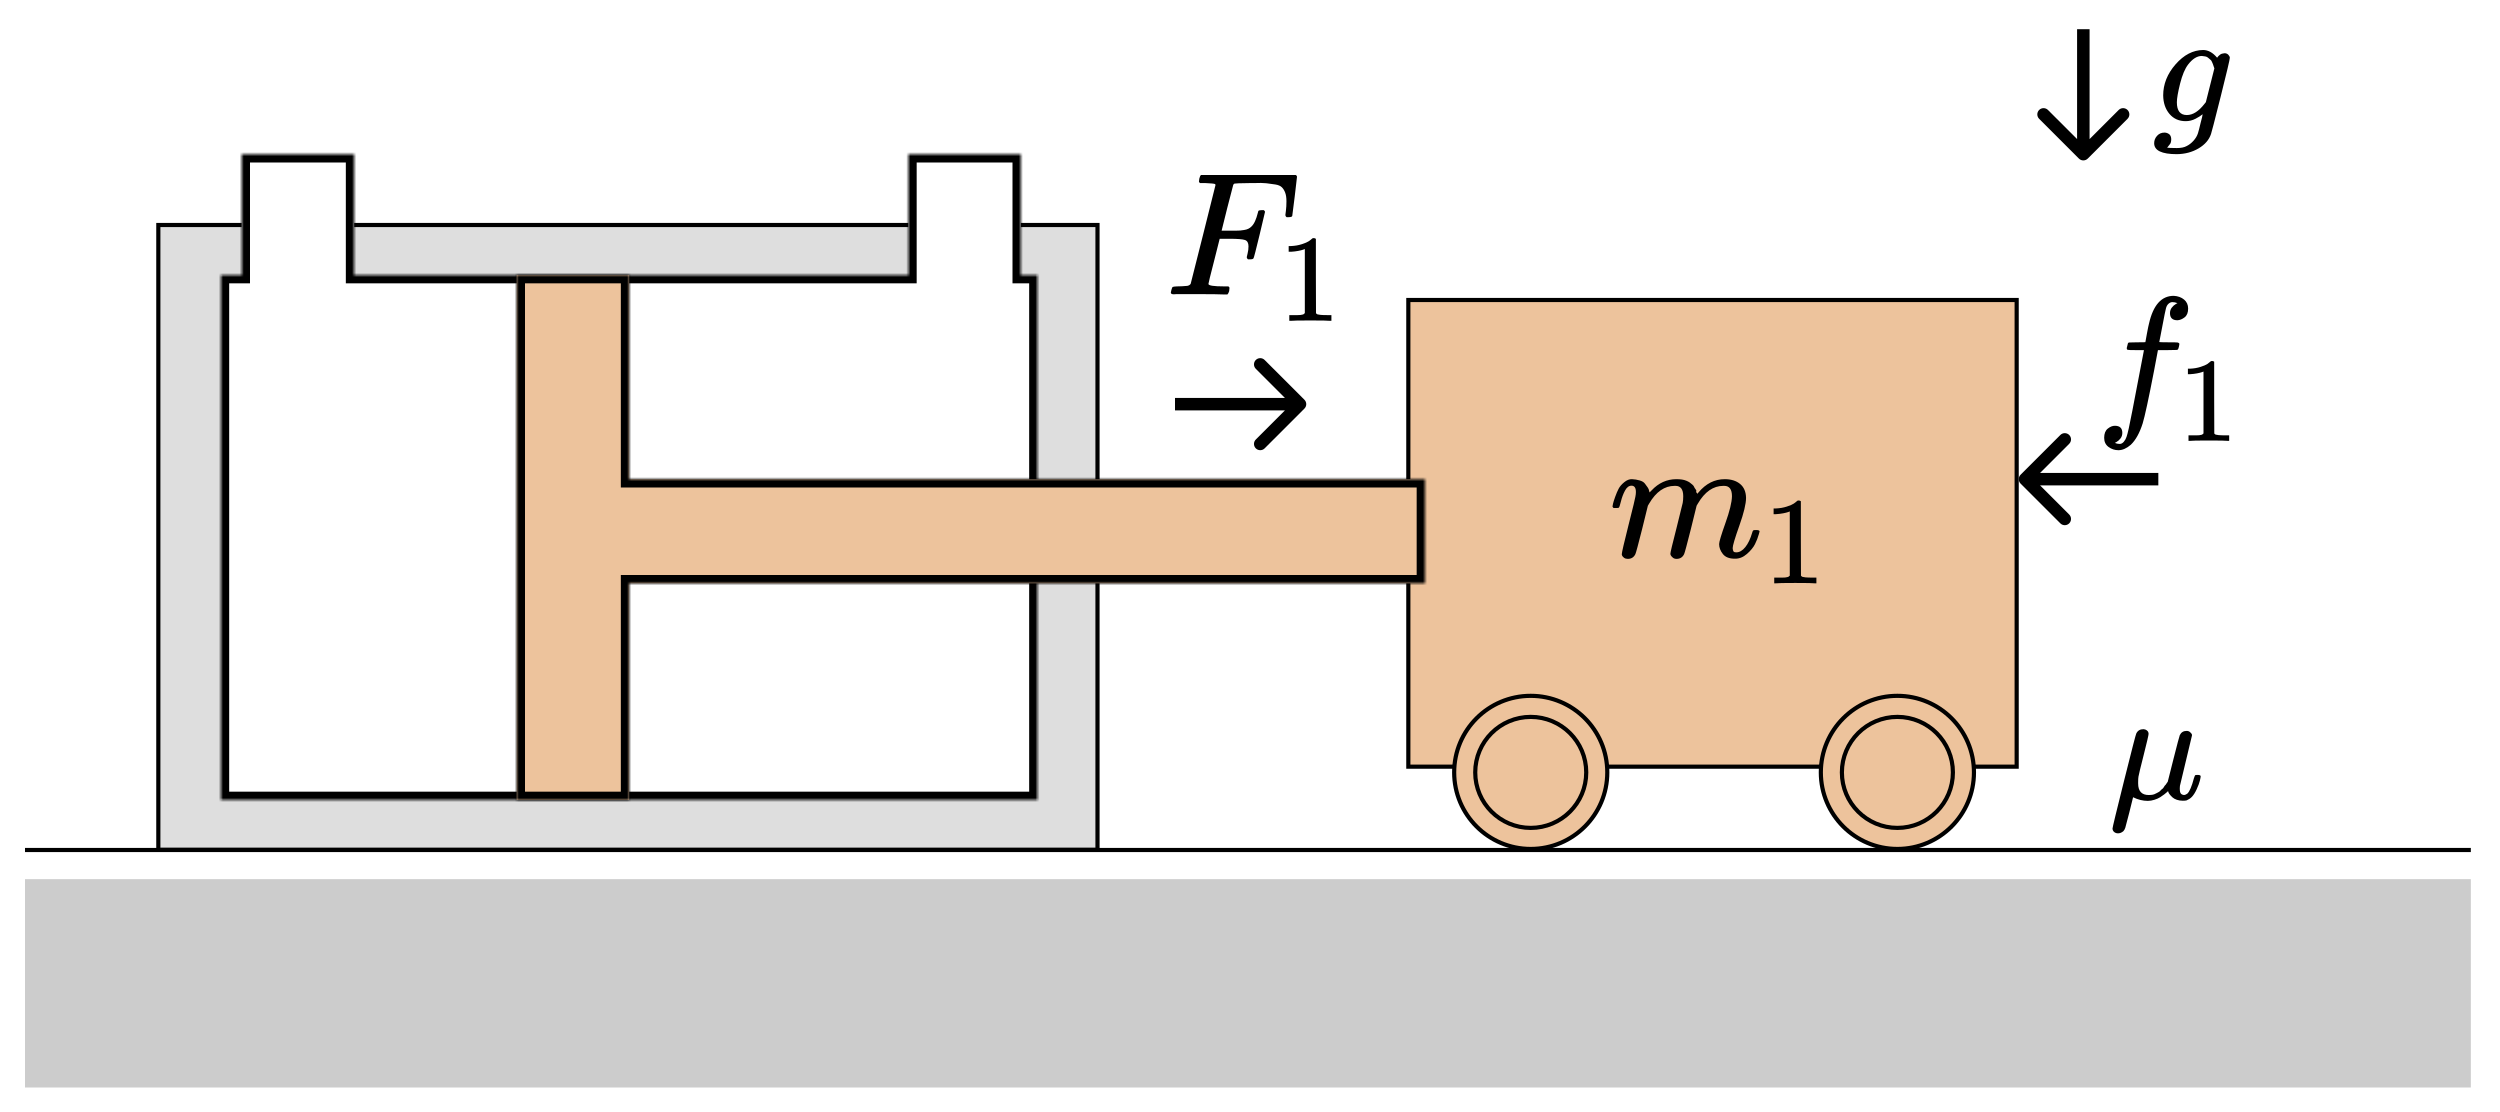 <svg width="600" height="267" viewBox="0 0 600 267" fill="none" xmlns="http://www.w3.org/2000/svg">
      <rect width="600" height="267" fill="white" />
      <rect x="38" y="54" width="225.399" height="149.945" fill="#DEDEDE" stroke="black" strokeWidth="2" />
      <rect width="587" height="50" transform="translate(6 211)" fill="#CCCCCC" />
      <line x1="6" y1="204" x2="593" y2="204" stroke="black" strokeWidth="2" />
      <rect x="338" y="72" width="146" height="112" fill="#EDC39C" stroke="black" strokeWidth="2" />
      <circle cx="455.375" cy="185.375" r="18.375" fill="#EDC39C" stroke="black" strokeWidth="2" />
      <circle cx="455.375" cy="185.376" r="13.321" fill="#EDC39C" stroke="black" strokeWidth="2" />
      <circle cx="367.375" cy="185.375" r="18.375" fill="#EDC39C" stroke="black" strokeWidth="2" />
      <circle cx="367.375" cy="185.376" r="13.321" fill="#EDC39C" stroke="black" strokeWidth="2" />
      <mask id="path-8-inside-1_414_2" fill="white">
        <path fillRule="evenodd" clipRule="evenodd" d="M58 37H85V66H218V37H245V66H249V192H53V66H58V37Z" />
      </mask>
      <path fillRule="evenodd" clipRule="evenodd" d="M58 37H85V66H218V37H245V66H249V192H53V66H58V37Z" fill="white" />
      <path
        d="M85 37H87V35H85V37ZM58 37V35H56V37H58ZM85 66H83V68H85V66ZM218 66V68H220V66H218ZM218 37V35H216V37H218ZM245 37H247V35H245V37ZM245 66H243V68H245V66ZM249 66H251V64H249V66ZM249 192V194H251V192H249ZM53 192H51V194H53V192ZM53 66V64H51V66H53ZM58 66V68H60V66H58ZM85 35H58V39H85V35ZM87 66V37H83V66H87ZM218 64H85V68H218V64ZM220 66V37H216V66H220ZM218 39H245V35H218V39ZM243 37V66H247V37H243ZM249 64H245V68H249V64ZM251 192V66H247V192H251ZM53 194H249V190H53V194ZM51 66V192H55V66H51ZM58 64H53V68H58V64ZM56 37V66H60V37H56Z"
        fill="black" mask="url(#path-8-inside-1_414_2)" />
      <mask id="path-10-inside-2_414_2" fill="white">
        <path fillRule="evenodd" clipRule="evenodd" d="M151 66H124V192H151V140H342V115H151V66Z" />
      </mask>
      <path fillRule="evenodd" clipRule="evenodd" d="M151 66H124V192H151V140H342V115H151V66Z" fill="#EDC39C" />
      <path
        d="M124 66V64H122V66H124ZM151 66H153V64H151V66ZM124 192H122V194H124V192ZM151 192V194H153V192H151ZM151 140V138H149V140H151ZM342 140V142H344V140H342ZM342 115H344V113H342V115ZM151 115H149V117H151V115ZM124 68H151V64H124V68ZM126 192V66H122V192H126ZM151 190H124V194H151V190ZM149 140V192H153V140H149ZM342 138H151V142H342V138ZM340 115V140H344V115H340ZM151 117H342V113H151V117ZM149 66V115H153V66H149Z"
        fill="black" mask="url(#path-10-inside-2_414_2)" />
      <path
        d="M281.717 70.632C281.239 70.632 281 70.492 281 70.211C281 70.155 281.042 69.958 281.127 69.621C281.239 69.171 281.351 68.918 281.464 68.861C281.576 68.805 281.9 68.763 282.434 68.735C283.193 68.735 284.036 68.693 284.964 68.608C285.357 68.524 285.624 68.355 285.765 68.102C285.821 67.962 286.819 64.012 288.759 56.253C290.699 48.494 291.683 44.558 291.711 44.446C291.711 44.249 291.655 44.151 291.542 44.151C291.317 44.066 290.572 43.996 289.307 43.94H288C287.831 43.771 287.747 43.659 287.747 43.602C287.747 43.546 287.775 43.307 287.831 42.886C287.944 42.408 288.084 42.112 288.253 42H310.982C311.179 42.112 311.277 42.267 311.277 42.464C311.277 42.604 311.094 44.179 310.729 47.187C310.363 50.195 310.167 51.741 310.139 51.825C310.082 52.022 309.801 52.12 309.295 52.12H308.789C308.592 51.98 308.494 51.797 308.494 51.572C308.494 51.544 308.536 51.207 308.62 50.56C308.705 49.914 308.747 49.169 308.747 48.325C308.747 47.482 308.649 46.793 308.452 46.259C308.255 45.725 307.988 45.289 307.651 44.952C307.313 44.614 306.793 44.389 306.09 44.277C305.388 44.165 304.671 44.066 303.94 43.982C303.209 43.898 302.197 43.883 300.904 43.94H299.934C297.629 43.968 296.406 44.01 296.265 44.066C296.124 44.123 296.026 44.235 295.97 44.404C295.942 44.432 295.464 46.273 294.536 49.928L293.187 55.367H295.506C295.59 55.367 295.914 55.367 296.476 55.367C297.038 55.367 297.432 55.353 297.657 55.325C297.882 55.297 298.191 55.255 298.584 55.199C298.978 55.143 299.315 55.044 299.596 54.904C299.878 54.763 300.116 54.594 300.313 54.398C300.679 54.06 300.988 53.596 301.241 53.006C301.494 52.416 301.677 51.882 301.789 51.404C301.902 50.926 301.972 50.673 302 50.645C302.084 50.504 302.351 50.434 302.801 50.434H303.307C303.504 50.574 303.602 50.715 303.602 50.855C303.602 50.94 303.167 52.781 302.295 56.38C301.424 59.978 300.946 61.833 300.861 61.946C300.805 62.143 300.524 62.241 300.018 62.241H299.512C299.315 62.072 299.217 61.904 299.217 61.735C299.217 61.651 299.287 61.341 299.428 60.807C299.568 60.273 299.639 59.711 299.639 59.12C299.639 58.305 299.357 57.799 298.795 57.602C298.233 57.406 296.982 57.307 295.042 57.307H292.723L291.373 62.663C290.474 66.149 290.024 67.976 290.024 68.145C290.024 68.538 291.275 68.735 293.777 68.735H294.831C295 68.904 295.084 69.002 295.084 69.03C295.084 69.058 295.056 69.339 295 69.874C294.888 70.239 294.747 70.506 294.578 70.675H293.861C292.709 70.618 290.586 70.59 287.494 70.59C285.667 70.59 284.275 70.59 283.319 70.59C282.363 70.59 281.829 70.604 281.717 70.632Z"
        fill="black" />
      <path
        d="M313.158 59.768L312.77 59.917C312.492 60.016 312.094 60.116 311.578 60.215C311.061 60.315 310.484 60.384 309.848 60.424H309.282V59.052H309.848C310.783 59.013 311.647 58.864 312.442 58.605C313.237 58.347 313.794 58.108 314.112 57.89C314.43 57.671 314.708 57.452 314.946 57.234C314.986 57.174 315.106 57.144 315.304 57.144C315.483 57.144 315.652 57.204 315.811 57.323V66.237L315.841 75.181C315.98 75.32 316.099 75.41 316.199 75.45C316.298 75.49 316.537 75.529 316.914 75.569C317.292 75.609 317.908 75.629 318.763 75.629H319.538V77H319.21C318.792 76.94 317.212 76.911 314.469 76.911C311.766 76.911 310.206 76.94 309.789 77H309.431V75.629H310.206C310.643 75.629 311.021 75.629 311.339 75.629C311.657 75.629 311.906 75.619 312.084 75.599C312.263 75.579 312.422 75.549 312.561 75.509C312.701 75.47 312.78 75.45 312.8 75.45C312.82 75.45 312.879 75.4 312.979 75.301C313.078 75.201 313.138 75.162 313.158 75.181V59.768Z"
        fill="black" />
      <path
        d="M387 121.547C387.028 121.378 387.07 121.153 387.127 120.872C387.183 120.59 387.352 120.055 387.633 119.267C387.915 118.479 388.196 117.817 388.478 117.282C388.759 116.748 389.21 116.227 389.829 115.72C390.448 115.213 391.068 114.974 391.687 115.002C392.306 115.03 392.912 115.129 393.503 115.298C394.094 115.467 394.516 115.72 394.77 116.058C395.023 116.396 395.248 116.705 395.445 116.987C395.642 117.268 395.755 117.536 395.783 117.789L395.867 118.085C395.867 118.141 395.882 118.169 395.91 118.169L396.374 117.705C398.063 115.903 400.048 115.002 402.328 115.002C402.807 115.002 403.243 115.03 403.637 115.087C404.031 115.143 404.397 115.242 404.735 115.382C405.073 115.523 405.34 115.664 405.537 115.805C405.734 115.945 405.945 116.114 406.171 116.311C406.396 116.508 406.537 116.691 406.593 116.86C406.649 117.029 406.762 117.212 406.931 117.409C407.1 117.606 407.156 117.775 407.1 117.916C407.043 118.057 407.085 118.183 407.226 118.296C407.367 118.408 407.395 118.507 407.311 118.591L407.649 118.169C409.422 116.058 411.519 115.002 413.94 115.002C415.46 115.002 416.685 115.382 417.614 116.142C418.543 116.902 419.021 118.014 419.05 119.478C419.05 120.914 418.515 123.138 417.445 126.15C416.375 129.162 415.84 130.964 415.84 131.555C415.868 131.949 415.939 132.216 416.051 132.357C416.164 132.498 416.375 132.568 416.685 132.568C417.473 132.568 418.205 132.146 418.881 131.301C419.556 130.457 420.105 129.303 420.527 127.839C420.612 127.529 420.696 127.346 420.781 127.29C420.865 127.234 421.09 127.206 421.456 127.206C422.019 127.206 422.301 127.318 422.301 127.543C422.301 127.572 422.245 127.783 422.132 128.177C421.907 128.993 421.597 129.795 421.203 130.584C420.809 131.372 420.161 132.16 419.261 132.948C418.36 133.737 417.389 134.117 416.347 134.088C415.024 134.088 414.067 133.708 413.476 132.948C412.885 132.188 412.589 131.4 412.589 130.584C412.589 130.049 413.096 128.36 414.109 125.517C415.123 122.673 415.643 120.534 415.671 119.098C415.671 117.437 415.052 116.607 413.813 116.607H413.602C411.181 116.607 409.14 118.028 407.48 120.872L407.184 121.378L405.791 127.037C404.862 130.724 404.327 132.709 404.186 132.991C403.82 133.751 403.215 134.131 402.37 134.131C402.004 134.131 401.709 134.032 401.484 133.835C401.258 133.638 401.103 133.469 401.019 133.328C400.935 133.188 400.892 133.047 400.892 132.906C400.892 132.596 401.371 130.584 402.328 126.868L403.848 120.703C403.933 120.28 403.975 119.746 403.975 119.098C403.975 117.437 403.356 116.607 402.117 116.607H401.906C399.485 116.607 397.444 118.028 395.783 120.872L395.487 121.378L394.094 127.037C393.165 130.724 392.63 132.709 392.489 132.991C392.123 133.751 391.518 134.131 390.674 134.131C390.308 134.131 390.012 134.046 389.787 133.877C389.562 133.708 389.407 133.539 389.322 133.371C389.238 133.202 389.21 133.061 389.238 132.948C389.238 132.582 389.773 130.274 390.843 126.023C391.94 121.688 392.489 119.422 392.489 119.225C392.574 118.803 392.616 118.423 392.616 118.085C392.616 117.071 392.264 116.565 391.56 116.565C390.941 116.565 390.42 116.959 389.998 117.747C389.576 118.535 389.252 119.394 389.027 120.323C388.802 121.252 388.633 121.758 388.52 121.843C388.464 121.899 388.239 121.927 387.845 121.927H387.253C387.084 121.758 387 121.632 387 121.547Z"
        fill="black" />
      <path
        d="M429.547 122.745L429.158 122.894C428.88 122.993 428.482 123.093 427.964 123.192C427.447 123.292 426.87 123.361 426.233 123.401H425.666V122.028H426.233C427.168 121.988 428.034 121.839 428.83 121.58C429.626 121.321 430.183 121.083 430.502 120.864C430.82 120.645 431.099 120.426 431.338 120.207C431.378 120.147 431.497 120.117 431.696 120.117C431.875 120.117 432.044 120.177 432.204 120.297V129.223L432.233 138.179C432.373 138.318 432.492 138.408 432.592 138.448C432.691 138.487 432.93 138.527 433.308 138.567C433.686 138.607 434.303 138.627 435.159 138.627H435.935V140H435.607C435.189 139.94 433.607 139.91 430.86 139.91C428.153 139.91 426.591 139.94 426.173 140H425.815V138.627H426.591C427.029 138.627 427.407 138.627 427.725 138.627C428.044 138.627 428.293 138.617 428.472 138.597C428.651 138.577 428.81 138.547 428.949 138.507C429.089 138.468 429.168 138.448 429.188 138.448C429.208 138.448 429.268 138.398 429.367 138.298C429.467 138.199 429.527 138.159 429.547 138.179V122.745Z"
        fill="black" />
      <path
        d="M528.631 27.417C528.244 27.752 527.677 28.113 526.93 28.499C526.183 28.886 525.398 29.079 524.573 29.079C522.951 29.079 521.65 28.499 520.671 27.34C519.692 26.181 519.19 24.7 519.164 22.896C519.164 20.192 520.156 17.706 522.139 15.439C524.123 13.172 526.325 12.026 528.747 12C529.957 12 531.078 12.618 532.108 13.855L532.224 13.7C532.276 13.623 532.34 13.546 532.417 13.468C532.495 13.391 532.611 13.288 532.765 13.159C532.92 13.03 533.087 12.94 533.267 12.889C533.448 12.837 533.654 12.799 533.886 12.773C534.246 12.773 534.543 12.889 534.774 13.121C535.006 13.352 535.135 13.597 535.161 13.855C535.161 14.241 534.427 17.358 532.958 23.206C531.49 29.053 530.717 32.041 530.64 32.17C530.176 33.561 529.184 34.707 527.665 35.609C526.145 36.511 524.406 36.974 522.448 37C518.816 37 517 36.124 517 34.373C517 33.703 517.232 33.11 517.696 32.595C518.159 32.08 518.752 31.822 519.473 31.822C519.859 31.822 520.22 31.938 520.555 32.17C520.89 32.402 521.07 32.801 521.096 33.368C521.096 33.626 521.07 33.87 521.019 34.102C520.967 34.334 520.877 34.514 520.748 34.643C520.619 34.772 520.516 34.901 520.439 35.029C520.362 35.158 520.272 35.261 520.168 35.339L520.091 35.416H520.13C520.387 35.493 521.16 35.532 522.448 35.532C523.427 35.532 524.2 35.377 524.767 35.068C525.359 34.785 525.913 34.36 526.428 33.793C526.943 33.226 527.304 32.621 527.51 31.977C527.665 31.487 527.871 30.689 528.128 29.581C528.463 28.345 528.631 27.623 528.631 27.417ZM531.451 16.405L531.297 15.98C531.219 15.697 531.155 15.503 531.104 15.4C531.052 15.297 530.975 15.117 530.872 14.859C530.769 14.602 530.64 14.421 530.485 14.318C530.331 14.215 530.163 14.074 529.983 13.893C529.803 13.713 529.571 13.597 529.287 13.546C529.004 13.494 528.721 13.455 528.437 13.43C527.304 13.43 526.209 14.112 525.153 15.478C524.38 16.482 523.736 18.015 523.221 20.076C522.706 22.137 522.448 23.631 522.448 24.558C522.448 26.593 523.247 27.61 524.844 27.61C526.286 27.61 527.703 26.709 529.094 24.906L529.403 24.519L531.451 16.405Z"
        fill="black" />
      <path
        d="M508.33 200C507.975 200 507.671 199.899 507.418 199.696C507.165 199.493 507.025 199.215 507 198.86C507 198.607 507.925 194.782 509.774 187.386C511.623 179.99 512.598 176.216 512.699 176.064C513.028 175.355 513.611 175 514.447 175C514.751 175.025 515.004 175.114 515.207 175.266C515.409 175.418 515.536 175.57 515.587 175.722C515.637 175.874 515.663 176.001 515.663 176.102C515.663 176.406 515.27 178.103 514.485 181.193C513.7 184.283 513.282 186.018 513.231 186.398C513.18 186.677 513.155 187.12 513.155 187.728V188.032C513.155 189.881 514.004 190.805 515.701 190.805C515.929 190.805 516.157 190.793 516.384 190.767C516.612 190.742 516.828 190.691 517.03 190.616C517.233 190.54 517.423 190.451 517.6 190.35C517.778 190.248 517.942 190.16 518.094 190.084C518.246 190.008 518.398 189.881 518.55 189.704C518.702 189.526 518.841 189.4 518.968 189.324C519.095 189.248 519.221 189.096 519.348 188.868C519.475 188.64 519.576 188.501 519.652 188.45C519.728 188.399 519.842 188.247 519.994 187.994L520.26 187.614L521.628 182.181C522.54 178.584 523.046 176.672 523.147 176.444C523.477 175.76 524.021 175.418 524.781 175.418C525.11 175.418 525.376 175.507 525.579 175.684C525.782 175.861 525.921 176.013 525.997 176.14C526.073 176.266 526.098 176.393 526.073 176.52L523.185 188.602C523.16 188.728 523.147 188.931 523.147 189.21C523.147 189.843 523.236 190.261 523.413 190.464C523.591 190.666 523.857 190.78 524.211 190.805C524.439 190.78 524.693 190.666 524.971 190.464C525.503 189.957 526.022 188.741 526.529 186.816C526.681 186.31 526.807 186.044 526.909 186.018C526.959 185.993 527.086 185.98 527.289 185.98H527.441C527.922 185.98 528.163 186.094 528.163 186.322C528.163 186.474 528.099 186.816 527.973 187.348C527.846 187.88 527.593 188.564 527.213 189.4C526.833 190.236 526.428 190.869 525.997 191.299C525.668 191.629 525.262 191.895 524.781 192.097C524.579 192.148 524.275 192.173 523.869 192.173C523.337 192.173 522.856 192.097 522.426 191.945C521.995 191.793 521.653 191.603 521.4 191.375C521.146 191.147 520.931 190.919 520.754 190.691C520.576 190.464 520.463 190.274 520.412 190.122C520.361 189.97 520.336 189.881 520.336 189.856L520.108 190.084C519.956 190.236 519.728 190.426 519.424 190.653C519.12 190.881 518.791 191.109 518.436 191.337C518.082 191.565 517.626 191.768 517.068 191.945C516.511 192.123 515.979 192.211 515.473 192.211C514.282 192.211 513.104 191.92 511.939 191.337L511.027 195.023C510.495 197.1 510.179 198.303 510.078 198.632C509.976 198.961 509.824 199.24 509.622 199.468C509.216 199.823 508.786 200 508.33 200Z"
        fill="black" />
      <path
        d="M313.061 98.061C313.646 97.475 313.646 96.525 313.061 95.939L303.515 86.393C302.929 85.808 301.979 85.808 301.393 86.393C300.808 86.979 300.808 87.929 301.393 88.515L309.879 97L301.393 105.485C300.808 106.071 300.808 107.021 301.393 107.607C301.979 108.192 302.929 108.192 303.515 107.607L313.061 98.061ZM282 98.5H312V95.5H282V98.5Z"
        fill="black" />
      <path
        d="M484.939 113.939C484.354 114.525 484.354 115.475 484.939 116.061L494.485 125.607C495.071 126.192 496.021 126.192 496.607 125.607C497.192 125.021 497.192 124.071 496.607 123.485L488.121 115L496.607 106.515C497.192 105.929 497.192 104.979 496.607 104.393C496.021 103.808 495.071 103.808 494.485 104.393L484.939 113.939ZM518 113.5H486V116.5H518V113.5Z"
        fill="black" />
      <path
        d="M498.939 38.061C499.525 38.646 500.475 38.646 501.061 38.061L510.607 28.515C511.192 27.929 511.192 26.979 510.607 26.393C510.021 25.808 509.071 25.808 508.485 26.393L500 34.879L491.515 26.393C490.929 25.808 489.979 25.808 489.393 26.393C488.808 26.979 488.808 27.929 489.393 28.515L498.939 38.061ZM498.5 7L498.5 37L501.5 37L501.5 7L498.5 7Z"
        fill="black" />
      <path
        d="M507.565 106.297C507.619 106.297 507.701 106.324 507.809 106.378C507.918 106.433 508.067 106.473 508.257 106.501C508.447 106.528 508.61 106.541 508.745 106.541C509.098 106.541 509.424 106.365 509.723 106.012C510.021 105.659 510.238 105.266 510.374 104.831C510.645 104.099 511.107 102.022 511.758 98.603C512.41 95.183 513.034 91.926 513.631 88.832C514.228 85.738 514.527 84.177 514.527 84.15V84.028H512.613C511.337 84.028 510.659 84.001 510.578 83.946C510.469 83.865 510.415 83.729 510.415 83.539L510.7 82.399C510.754 82.263 510.862 82.196 511.025 82.196C511.188 82.196 511.826 82.182 512.939 82.155C514.242 82.155 514.893 82.141 514.893 82.114C514.893 82.06 515.015 81.381 515.259 80.079C515.504 78.776 515.666 77.989 515.748 77.717C516.752 73.239 518.733 71 521.692 71C522.696 71.054 523.524 71.353 524.175 71.896C524.827 72.438 525.152 73.158 525.152 74.053C525.152 75.03 524.867 75.736 524.297 76.17C523.727 76.605 523.157 76.835 522.587 76.862C521.393 76.862 520.796 76.293 520.796 75.153C520.796 74.637 520.945 74.189 521.244 73.809C521.543 73.429 521.868 73.144 522.221 72.954L522.587 72.751C522.153 72.588 521.746 72.506 521.366 72.506C521.04 72.506 520.728 72.642 520.43 72.913C520.131 73.185 519.928 73.565 519.819 74.053C519.629 74.84 519.412 75.899 519.168 77.229C518.923 78.559 518.706 79.685 518.516 80.608C518.326 81.531 518.231 82.019 518.231 82.073C518.231 82.128 518.978 82.155 520.47 82.155C521.692 82.155 522.397 82.168 522.587 82.196C522.777 82.223 522.927 82.304 523.035 82.44C523.062 82.549 523.035 82.779 522.954 83.132C522.872 83.485 522.805 83.702 522.75 83.783C522.696 83.919 522.574 83.987 522.384 83.987C522.194 83.987 521.461 84.001 520.185 84.028H517.906L516.969 88.995C515.666 95.725 514.757 99.932 514.242 101.615C513.509 103.922 512.559 105.632 511.392 106.745C510.388 107.613 509.397 108.048 508.42 108.048C507.551 108.048 506.764 107.79 506.059 107.274C505.353 106.758 505 106.026 505 105.076C505 104.071 505.285 103.339 505.855 102.877C506.425 102.416 506.995 102.185 507.565 102.185C508.759 102.185 509.356 102.755 509.356 103.895C509.356 104.411 509.207 104.859 508.908 105.239C508.61 105.618 508.284 105.903 507.931 106.093L507.565 106.297Z"
        fill="black" />
      <path
        d="M528.84 89.172L528.466 89.316C528.197 89.412 527.814 89.508 527.315 89.603C526.816 89.7 526.259 89.767 525.645 89.805H525.098V88.481H525.645C526.547 88.443 527.382 88.299 528.149 88.049C528.917 87.8 529.454 87.57 529.761 87.359C530.068 87.147 530.337 86.936 530.567 86.725C530.606 86.668 530.721 86.639 530.913 86.639C531.085 86.639 531.248 86.696 531.402 86.812V95.418L531.431 104.053C531.565 104.187 531.68 104.273 531.776 104.312C531.872 104.35 532.102 104.389 532.467 104.427C532.831 104.465 533.426 104.484 534.251 104.484H535V105.808H534.683C534.28 105.751 532.755 105.722 530.107 105.722C527.497 105.722 525.991 105.751 525.588 105.808H525.242V104.484H525.991C526.413 104.484 526.777 104.484 527.084 104.484C527.391 104.484 527.631 104.475 527.804 104.456C527.977 104.436 528.13 104.408 528.265 104.369C528.399 104.331 528.476 104.312 528.495 104.312C528.514 104.312 528.572 104.264 528.668 104.168C528.763 104.072 528.821 104.034 528.84 104.053V89.172Z"
        fill="black" />
    </svg>